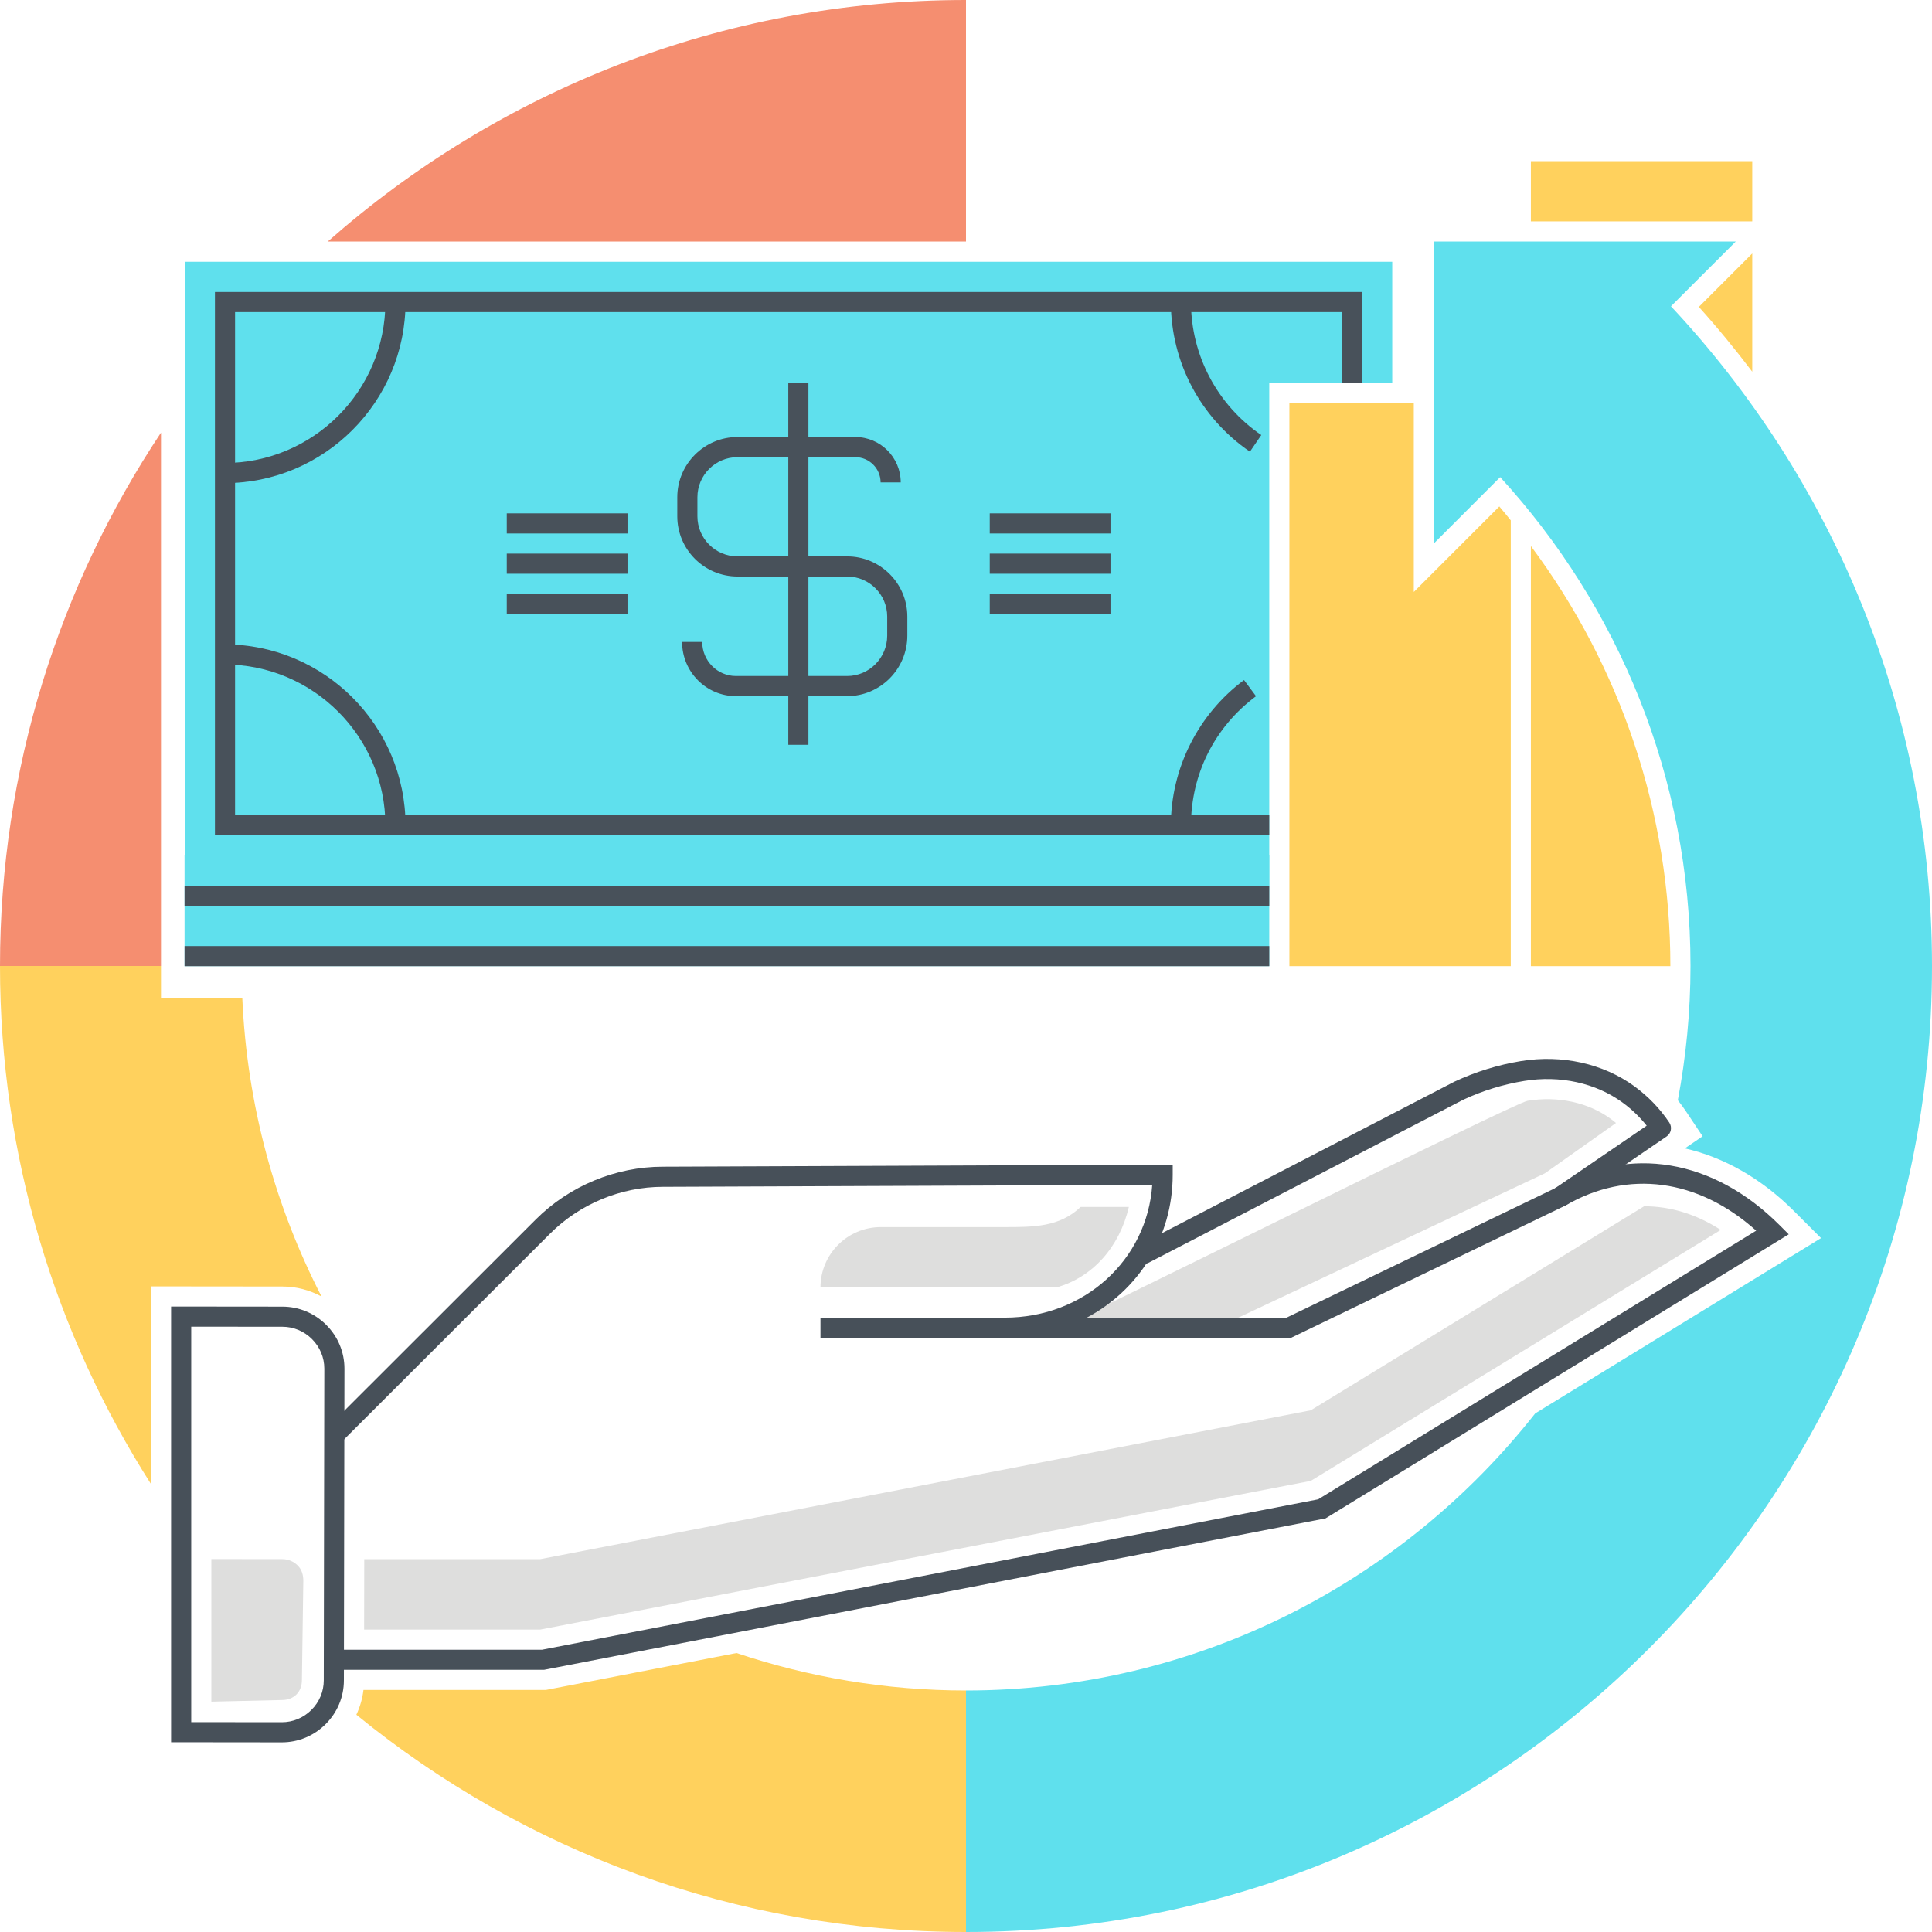 <?xml version="1.0" encoding="utf-8"?>
<!-- Generator: Adobe Illustrator 20.1.0, SVG Export Plug-In . SVG Version: 6.00 Build 0)  -->
<svg version="1.1" id="Layer_1" xmlns="http://www.w3.org/2000/svg" xmlns:xlink="http://www.w3.org/1999/xlink" x="0px" y="0px"
	 viewBox="0 0 192 192" style="enable-background:new 0 0 192 192;" xml:space="preserve">
<title>Color line, return of investment  concept illustration, icon</title>
<desc>Color line, return of investment  concept illustration, icon, background and graphics. The illustration is colorful, flat, vector, pixel perfect, suitable for web and print. It is linear stokes and fills.</desc>
<style type="text/css">
	.st0{fill:#F58E70;}
	.st1{fill:#5FE0ED;}
	.st2{fill:#48515A;}
	.st3{fill:#FFD15D;}
	.st4{fill:#DEDEDD;}
	.st5{fill:#475059;}
</style>
<g>
	<g>
		<g>
			<g>
				<g>
					<g>
						<path class="st0" d="M96,24V0C71.71,0,49.503,9.072,32.577,24H96z"/>
					</g>
				</g>
				<g>
					<g>
						<path class="st0" d="M16,42.997C5.897,58.196,0,76.421,0,96h16V42.997z"/>
					</g>
				</g>
			</g>
			<g>
				<g>
					<g>
						<rect x="18.341" y="85.017" class="st1" width="107.797" height="10.999"/>
					</g>
				</g>
				<g>
					<g>
						<polygon class="st1" points="126.138,38.016 138.359,38.016 138.359,26.016 18.362,26.016 
							18.362,88.019 126.138,88.019 						"/>
					</g>
				</g>
				<g>
					<g>
						<polygon class="st2" points="126.138,83.018 21.361,83.018 21.361,29.017 135.359,29.017 
							135.359,38.017 133.359,38.017 133.359,31.017 23.361,31.017 23.361,81.018 
							126.138,81.018 						"/>
					</g>
				</g>
				<g>
					<g>
						<path class="st2" d="M84.186,69.182H73.138c-2.951,0-5.353-2.417-5.353-5.388h2
							c0,1.868,1.504,3.388,3.353,3.388h11.048c2.197,0,3.984-1.802,3.984-4.016
							v-1.889c0-2.197-1.787-3.984-3.984-3.984H73.292c-3.3,0-5.984-2.685-5.984-5.984
							v-1.892c0-3.3,2.685-5.984,5.984-5.984h11.709
							c2.488,0,4.513,2.024,4.513,4.513h-2c0-1.386-1.127-2.513-2.513-2.513H73.292
							c-2.197,0-3.984,1.787-3.984,3.984v1.892c0,2.197,1.787,3.984,3.984,3.984h10.894
							c3.3,0,5.984,2.685,5.984,5.984v1.889
							C90.17,66.483,87.485,69.182,84.186,69.182z"/>
					</g>
				</g>
				<g>
					<g>
						<rect x="78.34" y="38.018" class="st2" width="2" height="36"/>
					</g>
				</g>
				<g>
					<g>
						<rect x="98.36" y="51.018" class="st2" width="11.999" height="2"/>
					</g>
				</g>
				<g>
					<g>
						<rect x="98.36" y="55.018" class="st2" width="11.999" height="2"/>
					</g>
				</g>
				<g>
					<g>
						<rect x="98.36" y="59.018" class="st2" width="11.999" height="2"/>
					</g>
				</g>
				<g>
					<g>
						<rect x="50.361" y="51.018" class="st2" width="11.999" height="2"/>
					</g>
				</g>
				<g>
					<g>
						<rect x="50.361" y="55.018" class="st2" width="11.999" height="2"/>
					</g>
				</g>
				<g>
					<g>
						<rect x="50.361" y="59.018" class="st2" width="11.999" height="2"/>
					</g>
				</g>
				<g>
					<g>
						<path class="st2" d="M118.358,82.036h-2c0-5.666,2.719-11.069,7.271-14.454l1.193,1.605
							C120.715,72.241,118.358,76.925,118.358,82.036z"/>
					</g>
				</g>
				<g>
					<g>
						<path class="st2" d="M22.302,48.016v-2c8.822,0,16-7.178,16-16h2
							C40.302,39.94,32.227,48.016,22.302,48.016z"/>
					</g>
				</g>
				<g>
					<g>
						<path class="st2" d="M40.302,82.036h-2c0-8.822-7.178-16-16-16v-2
							C32.227,64.036,40.302,72.111,40.302,82.036z"/>
					</g>
				</g>
				<g>
					<g>
						<rect x="18.342" y="88.019" class="st2" width="107.796" height="2"/>
					</g>
				</g>
				<g>
					<g>
						<rect x="18.342" y="94.019" class="st2" width="107.796" height="2"/>
					</g>
				</g>
				<g>
					<g>
						<path class="st2" d="M124.216,44.888c-4.92-3.361-7.857-8.921-7.857-14.872h2
							c0,5.29,2.611,10.232,6.986,13.22L124.216,44.888z"/>
					</g>
				</g>
			</g>
			<g>
				<g>
					<g>
						<path class="st3" d="M152.138,54.266v41.75h13.861c0-0.005,0-0.011,0-0.016
							C166,80.871,161.111,66.301,152.138,54.266z"/>
					</g>
				</g>
				<g>
					<g>
						<rect x="152.138" y="16.016" class="st3" width="22" height="5.984"/>
					</g>
				</g>
				<g>
					<g>
						<path class="st3" d="M174.138,25.19L168.829,30.5c1.872,2.079,3.635,4.232,5.309,6.441
							V25.19z"/>
					</g>
				</g>
			</g>
			<g>
				<g>
					<path class="st3" d="M150.138,51.71c-0.378-0.461-0.748-0.927-1.138-1.38
						l-8.499,8.498V40.016h-12.363v56h22V51.71z"/>
				</g>
			</g>
			<g>
				<g>
					<g>
						<g>
							<path class="st4" d="M151.81,109.394c3.015-0.491,6.023,0.161,8.252,1.789
								c0.183,0.134,0.362,0.273,0.534,0.417l-7.064,5l-32.654,15.374
								c0,0-15.97,0.034-15.75-0.027C106.518,131.557,150.39,109.626,151.81,109.394z"/>
						</g>
					</g>
					<g>
						<g>
							<path class="st4" d="M30.004,166.956v0.002c0,1.191-0.798,1.989-1.989,1.989
								c-0.001,0-0.001,0-0.001,0l-7.01,0.163v-14.174l7.059,0.007
								c0.572,0.001,1.118,0.228,1.528,0.639c0.411,0.411,0.553,0.953,0.552,1.522
								L30.004,166.956z"/>
						</g>
					</g>
					<g>
						<g>
							<g>
								<g>
									<g>
										<path class="st5" d="M54.063,165.946H33.004v-2h20.867L130.998,149l43.53-26.697
											c-5.756-5.158-12.762-6.11-18.954-2.5L128.312,132.946H81.538v-2h18.315
											c7.888,0,14.139-5.718,14.655-13.194l-48.632,0.194
											c-4.17,0-8.258,1.698-11.219,4.659l-20.833,20.813l-1.414-1.414
											l20.833-20.813c3.333-3.333,7.937-5.245,12.629-5.245l50.67-0.202v1.004
											c0,6.189-3.404,11.465-8.534,14.198h19.847l26.78-12.908
											c7.295-4.255,15.633-2.874,22.233,3.729l0.896,0.896l-46.031,28.231
											l-0.178,0.034L54.063,165.946z"/>
									</g>
								</g>
							</g>
						</g>
						<g>
							<g>
								<g>
									<g>
										<path class="st5" d="M113.688,125.604c-0.362,0-0.711-0.196-0.889-0.54
											c-0.254-0.49-0.062-1.094,0.428-1.348l31.303-16.218
											c2.133-0.996,4.354-1.68,6.636-2.053
											c4.064-0.661,8.166,0.252,11.256,2.507c1.375,1.005,2.543,2.219,3.471,3.607
											c0.304,0.456,0.185,1.072-0.269,1.382l-9.99,6.822
											c-0.453,0.311-1.077,0.194-1.39-0.263
											c-0.312-0.456-0.194-1.078,0.263-1.39l9.139-6.241
											c-0.686-0.864-1.491-1.637-2.403-2.303
											c-2.659-1.942-6.218-2.726-9.754-2.147
											c-2.102,0.343-4.146,0.973-6.075,1.872l-31.266,16.199
											C114,125.568,113.843,125.604,113.688,125.604z"/>
									</g>
								</g>
							</g>
						</g>
						<g>
							<g>
								<path class="st5" d="M28.005,173.153c-0.003,0-0.005,0-0.007,0l-10.994-0.012v-43.3
									l11.062,0.011c1.641,0.002,3.187,0.646,4.354,1.812
									c1.169,1.169,1.812,2.716,1.811,4.355l-0.055,30.979
									c-0.002,1.64-0.648,3.185-1.82,4.351
									C31.188,172.513,29.643,173.153,28.005,173.153z M19.004,171.144l8.996,0.01
									c0.002,0,0.003,0,0.005,0c1.105,0,2.149-0.434,2.941-1.222
									s1.229-1.831,1.23-2.936v-0.001l0.055-30.978
									c0.001-1.104-0.434-2.147-1.225-2.938c-0.79-0.791-1.836-1.227-2.942-1.228
									L19.004,131.844V171.144z"/>
							</g>
						</g>
					</g>
					<g>
						<g>
							<g>
								<path class="st4" d="M81.538,127.947v0h23.443c3.587-1,6.27-4,7.203-8h-4.792
									c-2.096,2-4.69,2-7.539,2H87.538C84.224,121.947,81.538,124.633,81.538,127.947z"
									/>
							</g>
						</g>
						<g>
							<g>
								<path class="st4" d="M163.392,119.877l-33.129,20.278l-76.583,14.792h-17.481l-0.013,7
									h17.494l76.583-14.779l40.741-24.94
									C168.585,120.656,165.991,119.877,163.392,119.877z"/>
							</g>
						</g>
					</g>
				</g>
			</g>
		</g>
		<g>
			<g>
				<path class="st1" d="M166.059,30.441L172.501,24h-30l-0,30l6.584-6.584
					C160.824,60.231,168,77.292,168,96c0,4.559-0.445,9.014-1.259,13.34
					c0.287,0.358,0.559,0.728,0.815,1.111l1.647,2.469l-1.763,1.204
					c3.857,0.877,7.586,2.972,10.843,6.229l2.69,2.689l-28.406,17.422
					C139.373,157.214,118.929,168,96,168v24C148.935,192,192,148.935,192,96
					C192,70.675,182.138,47.614,166.059,30.441z"/>
			</g>
		</g>
		<g>
			<g>
				<g>
					<path class="st3" d="M15.004,127.84l13.064,0.013
						c1.408,0.001,2.731,0.366,3.889,0.997c-4.618-8.971-7.413-19.029-7.877-29.683
						h-8.08V96h-16c0,18.928,5.509,36.593,15.004,51.48V127.84z"/>
				</g>
			</g>
			<g>
				<g>
					<path class="st3" d="M54.255,167.946H36.121c-0.102,0.872-0.349,1.698-0.705,2.464
						C51.952,183.898,73.046,192,96,192v-24c-7.972,0-15.636-1.32-22.808-3.724
						L54.255,167.946z"/>
				</g>
			</g>
		</g>
	</g>
</g>
</svg>
